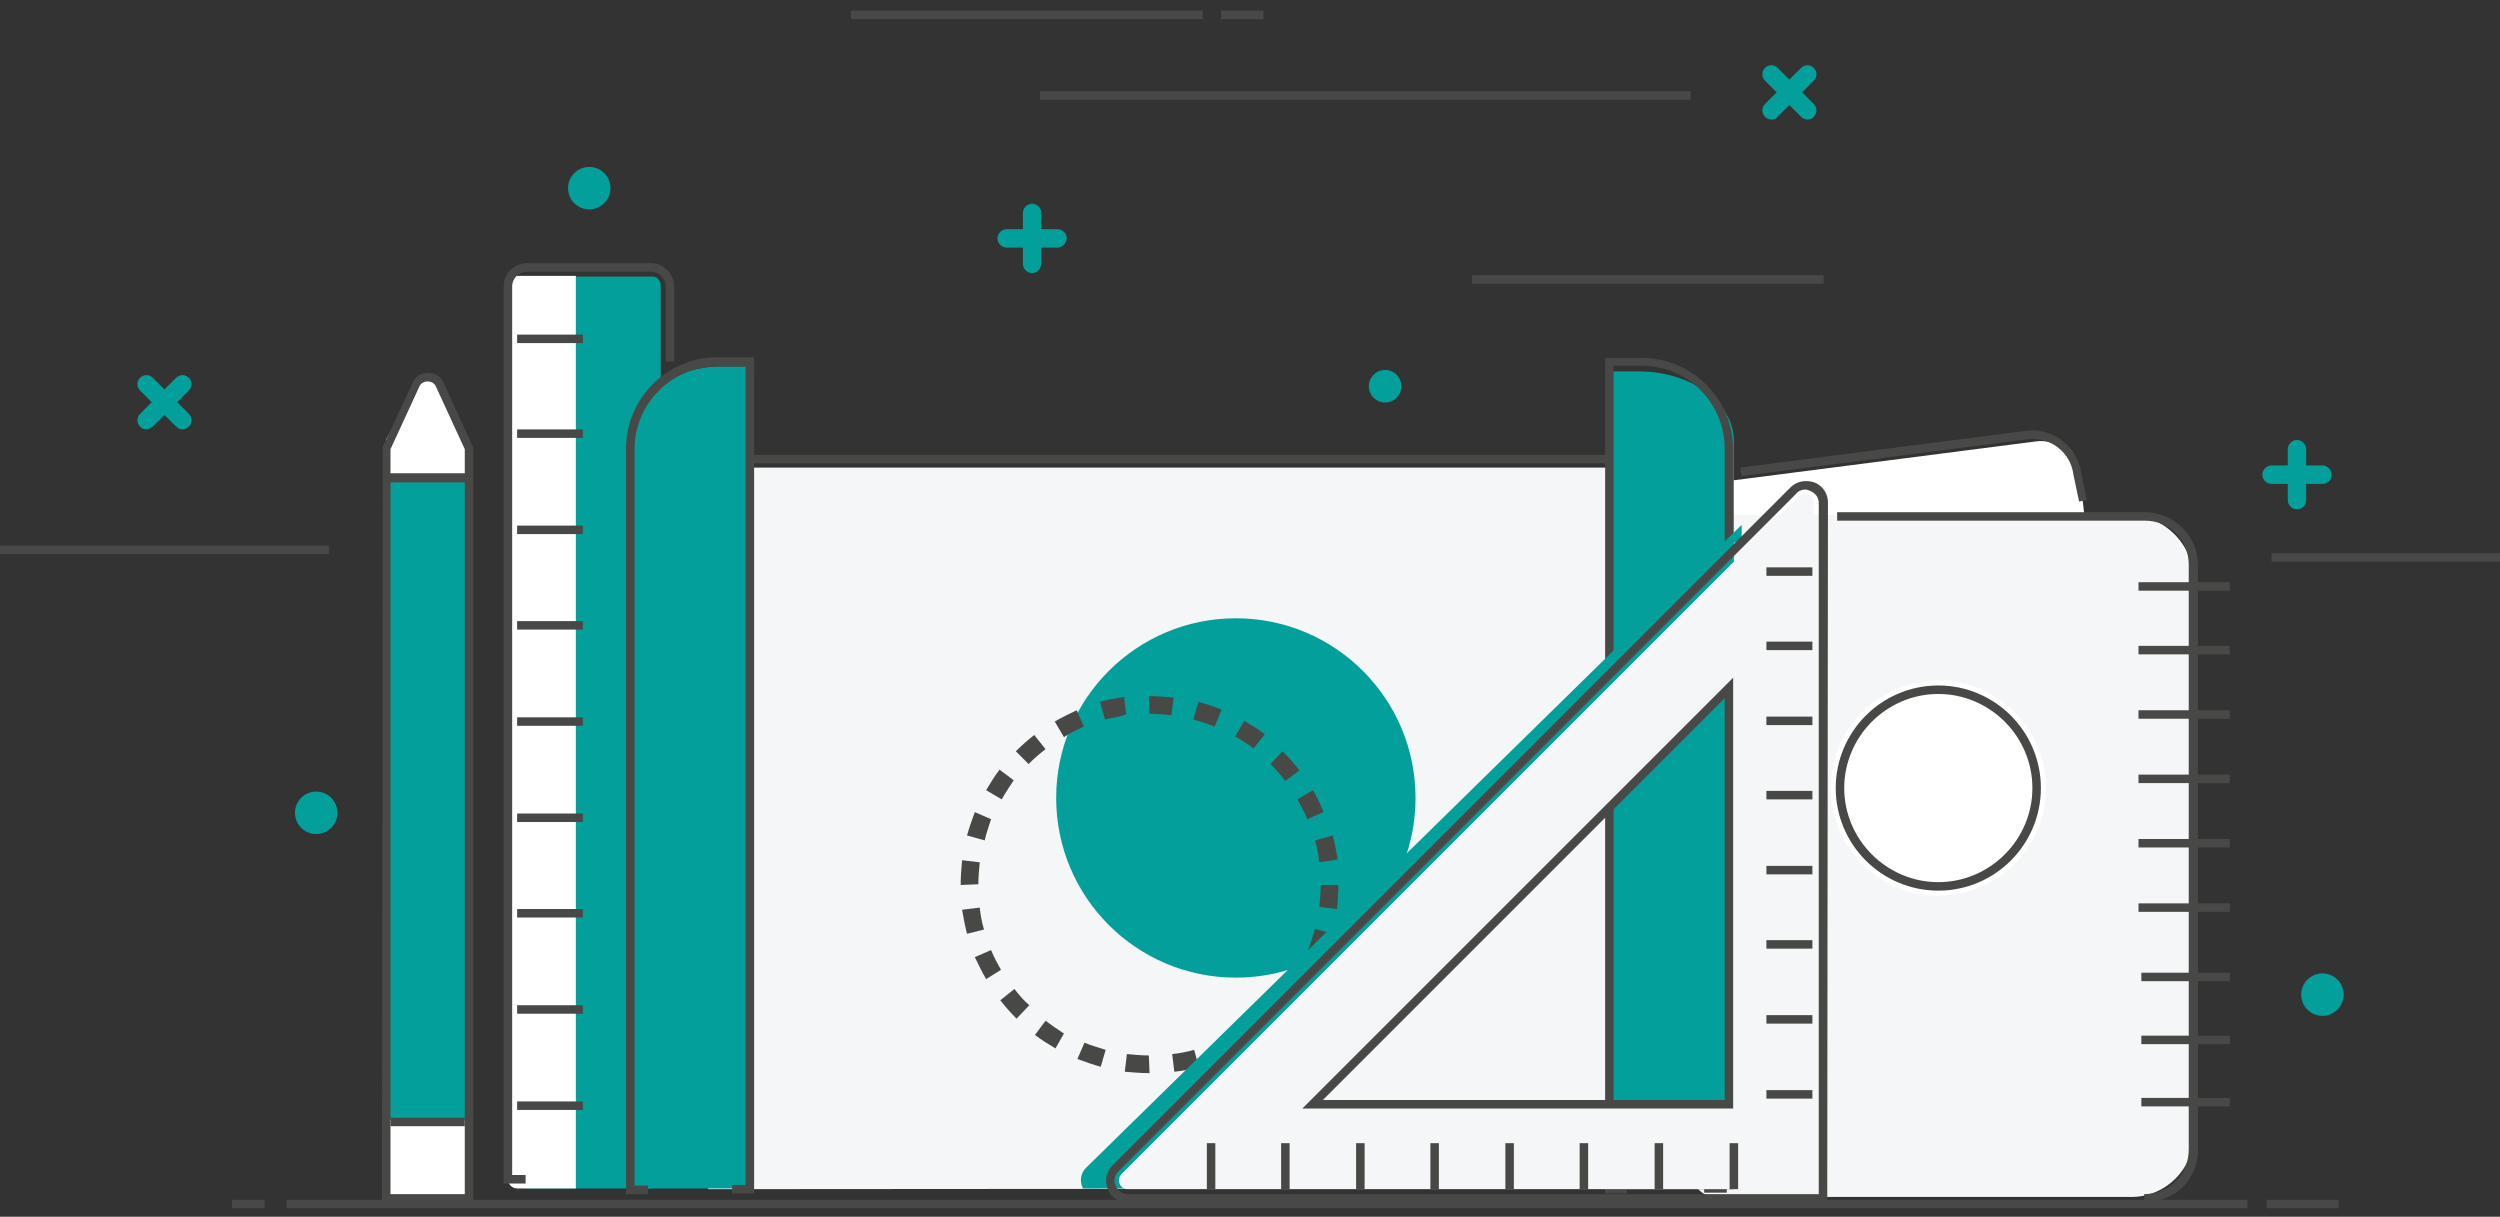 <?xml version="1.0" encoding="utf-8"?>
<!-- Generator: Adobe Illustrator 22.0.1, SVG Export Plug-In . SVG Version: 6.00 Build 0)  -->
<svg version="1.1" id="Layer_1" xmlns="http://www.w3.org/2000/svg" xmlns:xlink="http://www.w3.org/1999/xlink" x="0px" y="0px"
	 viewBox="0 0 353.4 172" style="enable-background:new 0 0 353.4 172;" xml:space="preserve">
<rect x="0" y="0" width="353.4" height="172" fill="#333333" stroke="none"/>
<style type="text/css">
	.st0{fill:#FFFFFF;}
	.st1{fill:#484847;}
	.st2{fill:#F5F6F8;}
	.st3{fill:#03A09B;}
	.st4{fill:none;stroke:#484847;stroke-width:1.199;stroke-miterlimit:10;}
</style>
<g>
	<path class="st0" d="M294.4,70.7l-0.8-3.9c-0.4-2.8-3-4.8-5.8-4.4l-59.9,7.7c-2.8,0.4-4.8,2.9-4.5,5.7l11,83.3l67.9-20.5
		L294.4,70.7z"/>
</g>
<g id="XMLID_233_">
	<path class="st1" d="M293.9,70.9l-0.8-3.8c-0.4-3.2-3.3-5.4-6.5-5l-40.4,5.2l-0.2-1.2l40.4-5.2c3.8-0.5,7.3,2.2,7.8,6l0.8,3.8
		L293.9,70.9z"/>
</g>
<g>
	<path class="st2" d="M242.5,169.2h58.8c4.8,0,8.8-3.9,8.8-8.8V82.1c0-5.1-4.1-9.3-9.3-9.3h-58.3c-1.8,0-3.3,1.5-3.3,3.3v89.7
		C239.2,167.7,240.7,169.2,242.5,169.2z"/>
</g>
<g id="XMLID_209_">
	<path class="st1" d="M303.1,170L303.1,170v-1.2l0,0c3.5,0,6.3-2.8,6.3-6.3V79.8c0-1.7-0.7-3.3-1.8-4.4c-1.2-1.2-2.8-1.8-4.4-1.8
		h-43.5v-1.2h43.5c2,0,3.9,0.8,5.3,2.2c1.4,1.4,2.2,3.3,2.2,5.3v82.7c0,2-0.8,3.9-2.2,5.3C307,169.2,305.1,170,303.1,170z"/>
</g>
<g id="XMLID_206_">
	<rect x="302.3" y="82.3" class="st1" width="12.9" height="1.2"/>
</g>
<g id="XMLID_203_">
	<rect x="302.3" y="91.3" class="st1" width="12.9" height="1.2"/>
</g>
<g id="XMLID_202_">
	<rect x="302.3" y="100.4" class="st1" width="12.9" height="1.2"/>
</g>
<g id="XMLID_200_">
	<rect x="302.3" y="109.5" class="st1" width="12.9" height="1.2"/>
</g>
<g id="XMLID_185_">
	<rect x="302.3" y="118.6" class="st1" width="12.9" height="1.2"/>
</g>
<g id="XMLID_173_">
	<rect x="302.3" y="127.7" class="st1" width="12.9" height="1.2"/>
</g>
<g id="XMLID_169_">
	<rect x="302.7" y="137.5" class="st1" width="12.5" height="1.2"/>
</g>
<g id="XMLID_172_">
	<rect x="302.7" y="146.4" class="st1" width="12.5" height="1.2"/>
</g>
<g id="XMLID_170_">
	<rect x="302.7" y="155.2" class="st1" width="12.5" height="1.2"/>
</g>
<g>
	<circle class="st0" cx="274" cy="111.4" r="15.2"/>
</g>
<g id="XMLID_678_">
	<path class="st1" d="M274,125.9c-8,0-14.5-6.5-14.5-14.5S266,96.9,274,96.9s14.5,6.5,14.5,14.5S282,125.9,274,125.9z M274,98.1
		c-7.3,0-13.3,6-13.3,13.3s6,13.3,13.3,13.3s13.3-6,13.3-13.3S281.3,98.1,274,98.1z"/>
</g>
<g>
	<path class="st3" d="M93.4,40.4v126.3c0,0.7-0.6,1.3-1.3,1.3H74.5c-0.7,0-1.3-0.6-1.3-1.3V40.4c0-0.7,0.6-1.3,1.3-1.3h17.6
		C92.8,39,93.4,39.6,93.4,40.4z"/>
</g>
<g id="XMLID_244_">
	<path class="st0" d="M81.4,39h-8.3c-0.7,0-1.3,0.6-1.3,1.3v126.4c0,0.7,0.6,1.3,1.3,1.3h8.3"/>
</g>
<g id="XMLID_237_">
	<path class="st1" d="M74.3,167.3h-3.1V40.5c0-1.8,1.5-3.3,3.3-3.3H92c1.8,0,3.3,1.5,3.3,3.3v10.6h-1.2V40.5c0-1.1-0.9-2.1-2.1-2.1
		H74.5c-1.1,0-2.1,0.9-2.1,2.1v125.6h1.9V167.3z"/>
</g>
<g id="XMLID_238_">
	<path class="st4" d="M74.5,40.3"/>
</g>
<g id="XMLID_235_">
	<path class="st4" d="M91.9,40.3"/>
</g>
<g id="XMLID_247_">
	<rect x="73.1" y="155.7" class="st1" width="9.3" height="1.2"/>
</g>
<g id="XMLID_246_">
	<rect x="73.1" y="142.1" class="st1" width="9.3" height="1.2"/>
</g>
<g id="XMLID_245_">
	<rect x="73.1" y="128.5" class="st1" width="9.3" height="1.2"/>
</g>
<g id="XMLID_100_">
	<rect x="73.1" y="115" class="st1" width="9.3" height="1.2"/>
</g>
<g id="XMLID_243_">
	<rect x="73.1" y="101.4" class="st1" width="9.3" height="1.2"/>
</g>
<g id="XMLID_242_">
	<rect x="73.1" y="87.8" class="st1" width="9.3" height="1.2"/>
</g>
<g id="XMLID_241_">
	<rect x="73.1" y="74.3" class="st1" width="9.3" height="1.2"/>
</g>
<g id="XMLID_240_">
	<rect x="73.1" y="60.7" class="st1" width="9.3" height="1.2"/>
</g>
<g id="XMLID_239_">
	<rect x="73.1" y="47.3" class="st1" width="9.3" height="1.2"/>
</g>
<g id="XMLID_667_">
	<path class="st3" d="M328.3,68.4h-7.2c-0.7,0-1.3-0.6-1.3-1.3c0-0.7,0.6-1.3,1.3-1.3h7.2c0.7,0,1.3,0.6,1.3,1.3
		C329.6,67.9,329,68.4,328.3,68.4z"/>
</g>
<g id="XMLID_666_">
	<path class="st3" d="M324.7,72c-0.7,0-1.3-0.6-1.3-1.3v-7.2c0-0.7,0.6-1.3,1.3-1.3c0.7,0,1.3,0.6,1.3,1.3v7.2
		C326,71.5,325.4,72,324.7,72z"/>
</g>
<g id="XMLID_665_">
	<path class="st3" d="M149.5,35h-7.2c-0.7,0-1.3-0.6-1.3-1.3c0-0.7,0.6-1.3,1.3-1.3h7.2c0.7,0,1.3,0.6,1.3,1.3
		C150.7,34.4,150.2,35,149.5,35z"/>
</g>
<g id="XMLID_664_">
	<path class="st3" d="M145.9,38.6c-0.7,0-1.3-0.6-1.3-1.3v-7.2c0-0.7,0.6-1.3,1.3-1.3s1.3,0.6,1.3,1.3v7.2
		C147.1,38.1,146.6,38.6,145.9,38.6z"/>
</g>
<g id="XMLID_663_">
	<path class="st3" d="M250.4,16.9c-0.3,0-0.6-0.1-0.9-0.4c-0.5-0.5-0.5-1.3,0-1.8l5.1-5.1c0.5-0.5,1.3-0.5,1.8,0s0.5,1.3,0,1.8
		l-5.1,5.1C251.1,16.8,250.7,16.9,250.4,16.9z"/>
</g>
<g id="XMLID_662_">
	<path class="st3" d="M255.5,16.9c-0.3,0-0.6-0.1-0.9-0.4l-5.1-5.1c-0.5-0.5-0.5-1.3,0-1.8s1.3-0.5,1.8,0l5.1,5.1
		c0.5,0.5,0.5,1.3,0,1.8C256.2,16.8,255.9,16.9,255.5,16.9z"/>
</g>
<g id="XMLID_661_">
	<path class="st3" d="M20.7,60.7c-0.3,0-0.6-0.1-0.9-0.4c-0.5-0.5-0.5-1.3,0-1.8l5.1-5.1c0.5-0.5,1.3-0.5,1.8,0s0.5,1.3,0,1.8
		l-5.1,5.1C21.3,60.5,21,60.7,20.7,60.7z"/>
</g>
<g id="XMLID_660_">
	<path class="st3" d="M25.8,60.7c-0.3,0-0.6-0.1-0.9-0.4l-5.1-5.1c-0.5-0.5-0.5-1.3,0-1.8s1.3-0.5,1.8,0l5.1,5.1
		c0.5,0.5,0.5,1.3,0,1.8C26.5,60.5,26.1,60.7,25.8,60.7z"/>
</g>
<g id="XMLID_159_">
	<rect x="120.3" y="1.5" class="st1" width="49.7" height="1.2"/>
</g>
<g id="XMLID_147_">
	<rect x="208.1" y="38.9" class="st1" width="49.7" height="1.2"/>
</g>
<g id="XMLID_167_">
	<rect x="147" y="12.9" class="st1" width="92" height="1.2"/>
</g>
<g id="XMLID_62_">
	<rect x="0" y="77.1" class="st1" width="46.5" height="1.2"/>
</g>
<g id="XMLID_149_">
	<rect x="321.1" y="78.2" class="st1" width="32.8" height="1.2"/>
</g>
<g id="XMLID_154_">
	<rect x="172.6" y="1.5" class="st1" width="6" height="1.2"/>
</g>
<g id="XMLID_99_">
	<circle class="st3" cx="195.8" cy="54.6" r="2.3"/>
</g>
<g id="XMLID_107_">
	<circle class="st3" cx="44.7" cy="114.9" r="3"/>
</g>
<g id="XMLID_111_">
	<circle class="st3" cx="83.3" cy="26.6" r="3"/>
</g>
<g id="XMLID_114_">
	<circle class="st3" cx="328.3" cy="140.6" r="3"/>
</g>
<g>
	<path class="st2" d="M242.2,168l-0.5-89.6c0-6.8-6.2-12.3-13.8-12.3H99.6l0.5,102L242.2,168z"/>
</g>
<g id="XMLID_171_">
	<path class="st1" d="M240.9,168.6v-1.2h1.9l-0.5-89c0-7.1-6.5-12.9-14.5-12.9H99.6v-1.2h128.3c8.6,0,15.7,6.3,15.7,14.1l0.5,90.2
		H240.9z"/>
</g>
<g>
	<path class="st3" d="M227.5,168.1h17.6V62.4c0-5.5-6-9.9-13.5-9.9h-4.1V168.1z"/>
</g>
<g id="XMLID_232_">
	<path class="st1" d="M230,168.7h-3.1V50.6h5.2c7.1,0,12.9,5.8,12.9,12.9v13.2h-1.2V63.4c0-6.4-5.2-11.7-11.7-11.7h-4v115.7h1.9
		L230,168.7L230,168.7z"/>
</g>
<g>
	<path class="st3" d="M106,168H89.1V61.8c0-5.5,5.8-10,12.9-10h3.9V168H106z"/>
</g>
<g id="XMLID_236_">
	<path class="st1" d="M106.6,168.7h-3.1v-1.2h1.9V51.8h-4c-6.4,0-11.7,5.2-11.7,11.7v104.1h1.9v1.2h-3.1V63.4
		c0-7.1,5.8-12.9,12.9-12.9h5.2L106.6,168.7L106.6,168.7z"/>
</g>
<g>
	<ellipse class="st3" cx="174.7" cy="112.8" rx="25.4" ry="25.4"/>
</g>
<g id="XMLID_626_">
	<path class="st1" d="M162.5,151.7L162.5,151.7c-1.2,0-2.3-0.1-3.5-0.2l0.3-2.5c1,0.1,2.1,0.2,3.1,0.2L162.5,151.7z M166,151.5
		l-0.3-2.5c1-0.1,2.1-0.3,3.1-0.6l0.7,2.5C168.3,151.1,167.2,151.4,166,151.5z M155.6,150.8c-1.1-0.3-2.2-0.7-3.3-1.1l1-2.3
		c1,0.4,2,0.7,3,1L155.6,150.8z M172.7,149.7l-1-2.3c1-0.4,1.9-0.9,2.8-1.4l1.3,2.2C174.9,148.7,173.8,149.3,172.7,149.7z
		 M149.2,148.2c-1-0.6-2-1.2-2.9-1.9l1.5-2c0.8,0.6,1.7,1.2,2.6,1.8L149.2,148.2z M178.8,146.2l-1.6-2c0.8-0.6,1.6-1.3,2.4-2.1
		l1.8,1.8l0,0C180.6,144.7,179.7,145.5,178.8,146.2z M143.7,144L143.7,144c-0.8-0.8-1.6-1.7-2.3-2.6l2-1.6c0.6,0.8,1.3,1.6,2.1,2.3
		L143.7,144z M183.7,141.3l-2-1.5c0.6-0.8,1.2-1.7,1.8-2.6l2.2,1.3C185.1,139.4,184.4,140.4,183.7,141.3z M139.4,138.4
		c-0.6-1-1.1-2.1-1.6-3.1l2.3-1c0.4,1,0.9,1.9,1.4,2.8L139.4,138.4z M187.2,135.3l-2.3-1c0.4-1,0.7-2,1-3l2.5,0.7
		C188,133.1,187.6,134.2,187.2,135.3z M136.7,132c-0.3-1.1-0.5-2.3-0.7-3.4l2.5-0.3c0.1,1,0.3,2.1,0.6,3.1L136.7,132z M189,128.5
		l-2.5-0.3c0.1-1,0.2-2.1,0.2-3.1h2.5l0,0C189.2,126.2,189.1,127.4,189,128.5z M135.8,125.1L135.8,125.1c0-1.2,0.1-2.4,0.2-3.5
		l2.5,0.3c-0.1,1-0.2,2.1-0.2,3.1L135.8,125.1z M186.5,121.9c-0.1-1-0.3-2.1-0.6-3.1l2.5-0.7c0.3,1.1,0.5,2.3,0.7,3.4L186.5,121.9z
		 M139.2,118.8l-2.5-0.7c0.3-1.1,0.7-2.2,1.1-3.3l2.3,1C139.8,116.8,139.4,117.8,139.2,118.8z M184.8,115.8c-0.4-1-0.9-1.9-1.4-2.8
		l2.2-1.3c0.6,1,1.1,2.1,1.5,3.1L184.8,115.8z M141.6,113l-2.2-1.3c0.6-1,1.2-2,1.9-2.9l2,1.5C142.7,111.2,142.1,112.1,141.6,113z
		 M181.7,110.4c-0.6-0.8-1.3-1.6-2.1-2.4l1.7-1.8l0.1,0.1c0.8,0.8,1.6,1.7,2.3,2.6L181.7,110.4z M145.4,108l-1.8-1.8l0,0
		c0.8-0.8,1.7-1.6,2.6-2.3l1.6,2C146.9,106.6,146.2,107.2,145.4,108z M177.2,105.8c-0.8-0.6-1.7-1.2-2.6-1.7l1.3-2.2
		c1,0.6,2,1.2,2.9,1.9L177.2,105.8z M150.4,104.2l-1.3-2.2c1-0.6,2.1-1.1,3.1-1.6l1,2.3C152.2,103.2,151.3,103.6,150.4,104.2z
		 M171.7,102.7c-1-0.4-2-0.7-3-1l0.7-2.5c1.1,0.3,2.2,0.7,3.3,1.1L171.7,102.7z M156.2,101.7l-0.7-2.5c1.1-0.3,2.3-0.5,3.4-0.7
		l0.3,2.5C158.3,101.3,157.2,101.5,156.2,101.7z M165.6,101.1c-1-0.1-2.1-0.2-3.1-0.2l-0.1-2.5h0.1c1.1,0,2.3,0.1,3.4,0.2
		L165.6,101.1z"/>
</g>
<g id="XMLID_146_">
	<rect x="40.5" y="169.6" class="st1" width="277.2" height="1.2"/>
</g>
<g id="XMLID_89_">
	<rect x="32.8" y="169.6" class="st1" width="4.6" height="1.2"/>
</g>
<g id="XMLID_145_">
	<rect x="320.4" y="169.6" class="st1" width="10.2" height="1.2"/>
</g>
<g id="XMLID_215_">
	<path class="st3" d="M230.3,168.1L230.3,168.1h14.6V168h0.4l-0.4-75.1V76.7h1.3v-2.5l-92.7,90.9c-0.7,0.7-0.9,1.8-0.5,2.7
		c0,0.1,0.1,0.1,0.1,0.2l76-0.1v0.1h1.2V168.1z M185.5,156.1l58.8-58.8v58.8H185.5z"/>
</g>
<g id="XMLID_204_">
	<path class="st2" d="M256.4,168.1h-97c-1.1,0-1.6-1.3-0.9-2.1l95.8-95.8c0.8-0.8,2.1-0.2,2.1,0.9V168.1z M185.5,156.1h58.8V97.3
		L185.5,156.1z"/>
</g>
<g id="XMLID_621_">
	<path class="st1" d="M258.3,170h-98.9c-1.2,0-2.4-0.7-2.8-1.9c-0.5-1.2-0.2-2.5,0.7-3.4l95.8-95.8c0.9-0.9,2.2-1.1,3.4-0.7
		c1.2,0.5,1.9,1.6,1.9,2.8L258.3,170L258.3,170z M255.2,69.2c-0.5,0-1,0.2-1.3,0.6l-95.8,95.8c-0.5,0.5-0.7,1.3-0.4,2s1,1.2,1.7,1.2
		h97.7V71.1c0-0.8-0.5-1.4-1.2-1.7C255.7,69.3,255.4,69.2,255.2,69.2z M245,156.7h-60.9L245,95.8V156.7z M187,155.5h56.8V98.7
		L187,155.5z"/>
</g>
<g id="XMLID_210_">
	<rect x="170.6" y="161.6" class="st1" width="1.2" height="6.5"/>
</g>
<g id="XMLID_211_">
	<rect x="181.1" y="161.6" class="st1" width="1.2" height="6.5"/>
</g>
<g id="XMLID_212_">
	<rect x="191.7" y="161.6" class="st1" width="1.2" height="6.5"/>
</g>
<g id="XMLID_213_">
	<rect x="202.2" y="161.6" class="st1" width="1.2" height="6.5"/>
</g>
<g id="XMLID_214_">
	<rect x="212.8" y="161.6" class="st1" width="1.2" height="6.5"/>
</g>
<g id="XMLID_217_">
	<rect x="223.3" y="161.6" class="st1" width="1.2" height="6.5"/>
</g>
<g id="XMLID_218_">
	<rect x="233.9" y="161.6" class="st1" width="1.2" height="6.5"/>
</g>
<g id="XMLID_220_">
	<rect x="244.5" y="161.6" class="st1" width="1.2" height="6.5"/>
</g>
<g id="XMLID_221_">
	<rect x="249.7" y="154.1" class="st1" width="6.5" height="1.2"/>
</g>
<g id="XMLID_223_">
	<rect x="249.7" y="143.5" class="st1" width="6.5" height="1.2"/>
</g>
<g id="XMLID_224_">
	<rect x="249.7" y="132.9" class="st1" width="6.5" height="1.2"/>
</g>
<g id="XMLID_226_">
	<rect x="249.7" y="122.4" class="st1" width="6.5" height="1.2"/>
</g>
<g id="XMLID_227_">
	<rect x="249.7" y="111.8" class="st1" width="6.5" height="1.2"/>
</g>
<g id="XMLID_229_">
	<rect x="249.7" y="101.3" class="st1" width="6.5" height="1.2"/>
</g>
<g id="XMLID_230_">
	<rect x="249.7" y="90.7" class="st1" width="6.5" height="1.2"/>
</g>
<g id="XMLID_231_">
	<rect x="249.7" y="80.2" class="st1" width="6.5" height="1.2"/>
</g>
<g>
	<path class="st0" d="M55.9,169.4h9.2c0.7,0,1.2-0.4,1.2-1V62.3c0-0.1,0-0.3-0.1-0.4l-4.6-8c-0.4-0.8-1.8-0.8-2.3,0l-4.6,8
		c-0.1,0.1-0.1,0.3-0.1,0.4v106.1C54.6,168.9,55.2,169.4,55.9,169.4z"/>
</g>
<g>
	<rect x="54.6" y="67.2" class="st3" width="11.7" height="91.1"/>
</g>
<g id="XMLID_600_">
	<path class="st1" d="M66.9,170H54l0.1-106.8l4.2-9c0.3-1,1.2-1.5,2.2-1.5s1.8,0.5,2.2,1.4l4.2,9.2C66.9,63.3,66.9,170,66.9,170z
		 M55.2,168.8h10.5V63.5l-4.1-8.9c-0.4-0.9-1.9-0.9-2.3,0l-4.1,8.9V168.8z"/>
</g>
<g id="XMLID_248_">
	<rect x="55" y="66.9" class="st1" width="11.3" height="1.3"/>
</g>
<g id="XMLID_249_">
	<rect x="55.2" y="158" class="st1" width="10.5" height="1.2"/>
</g>
</svg>

